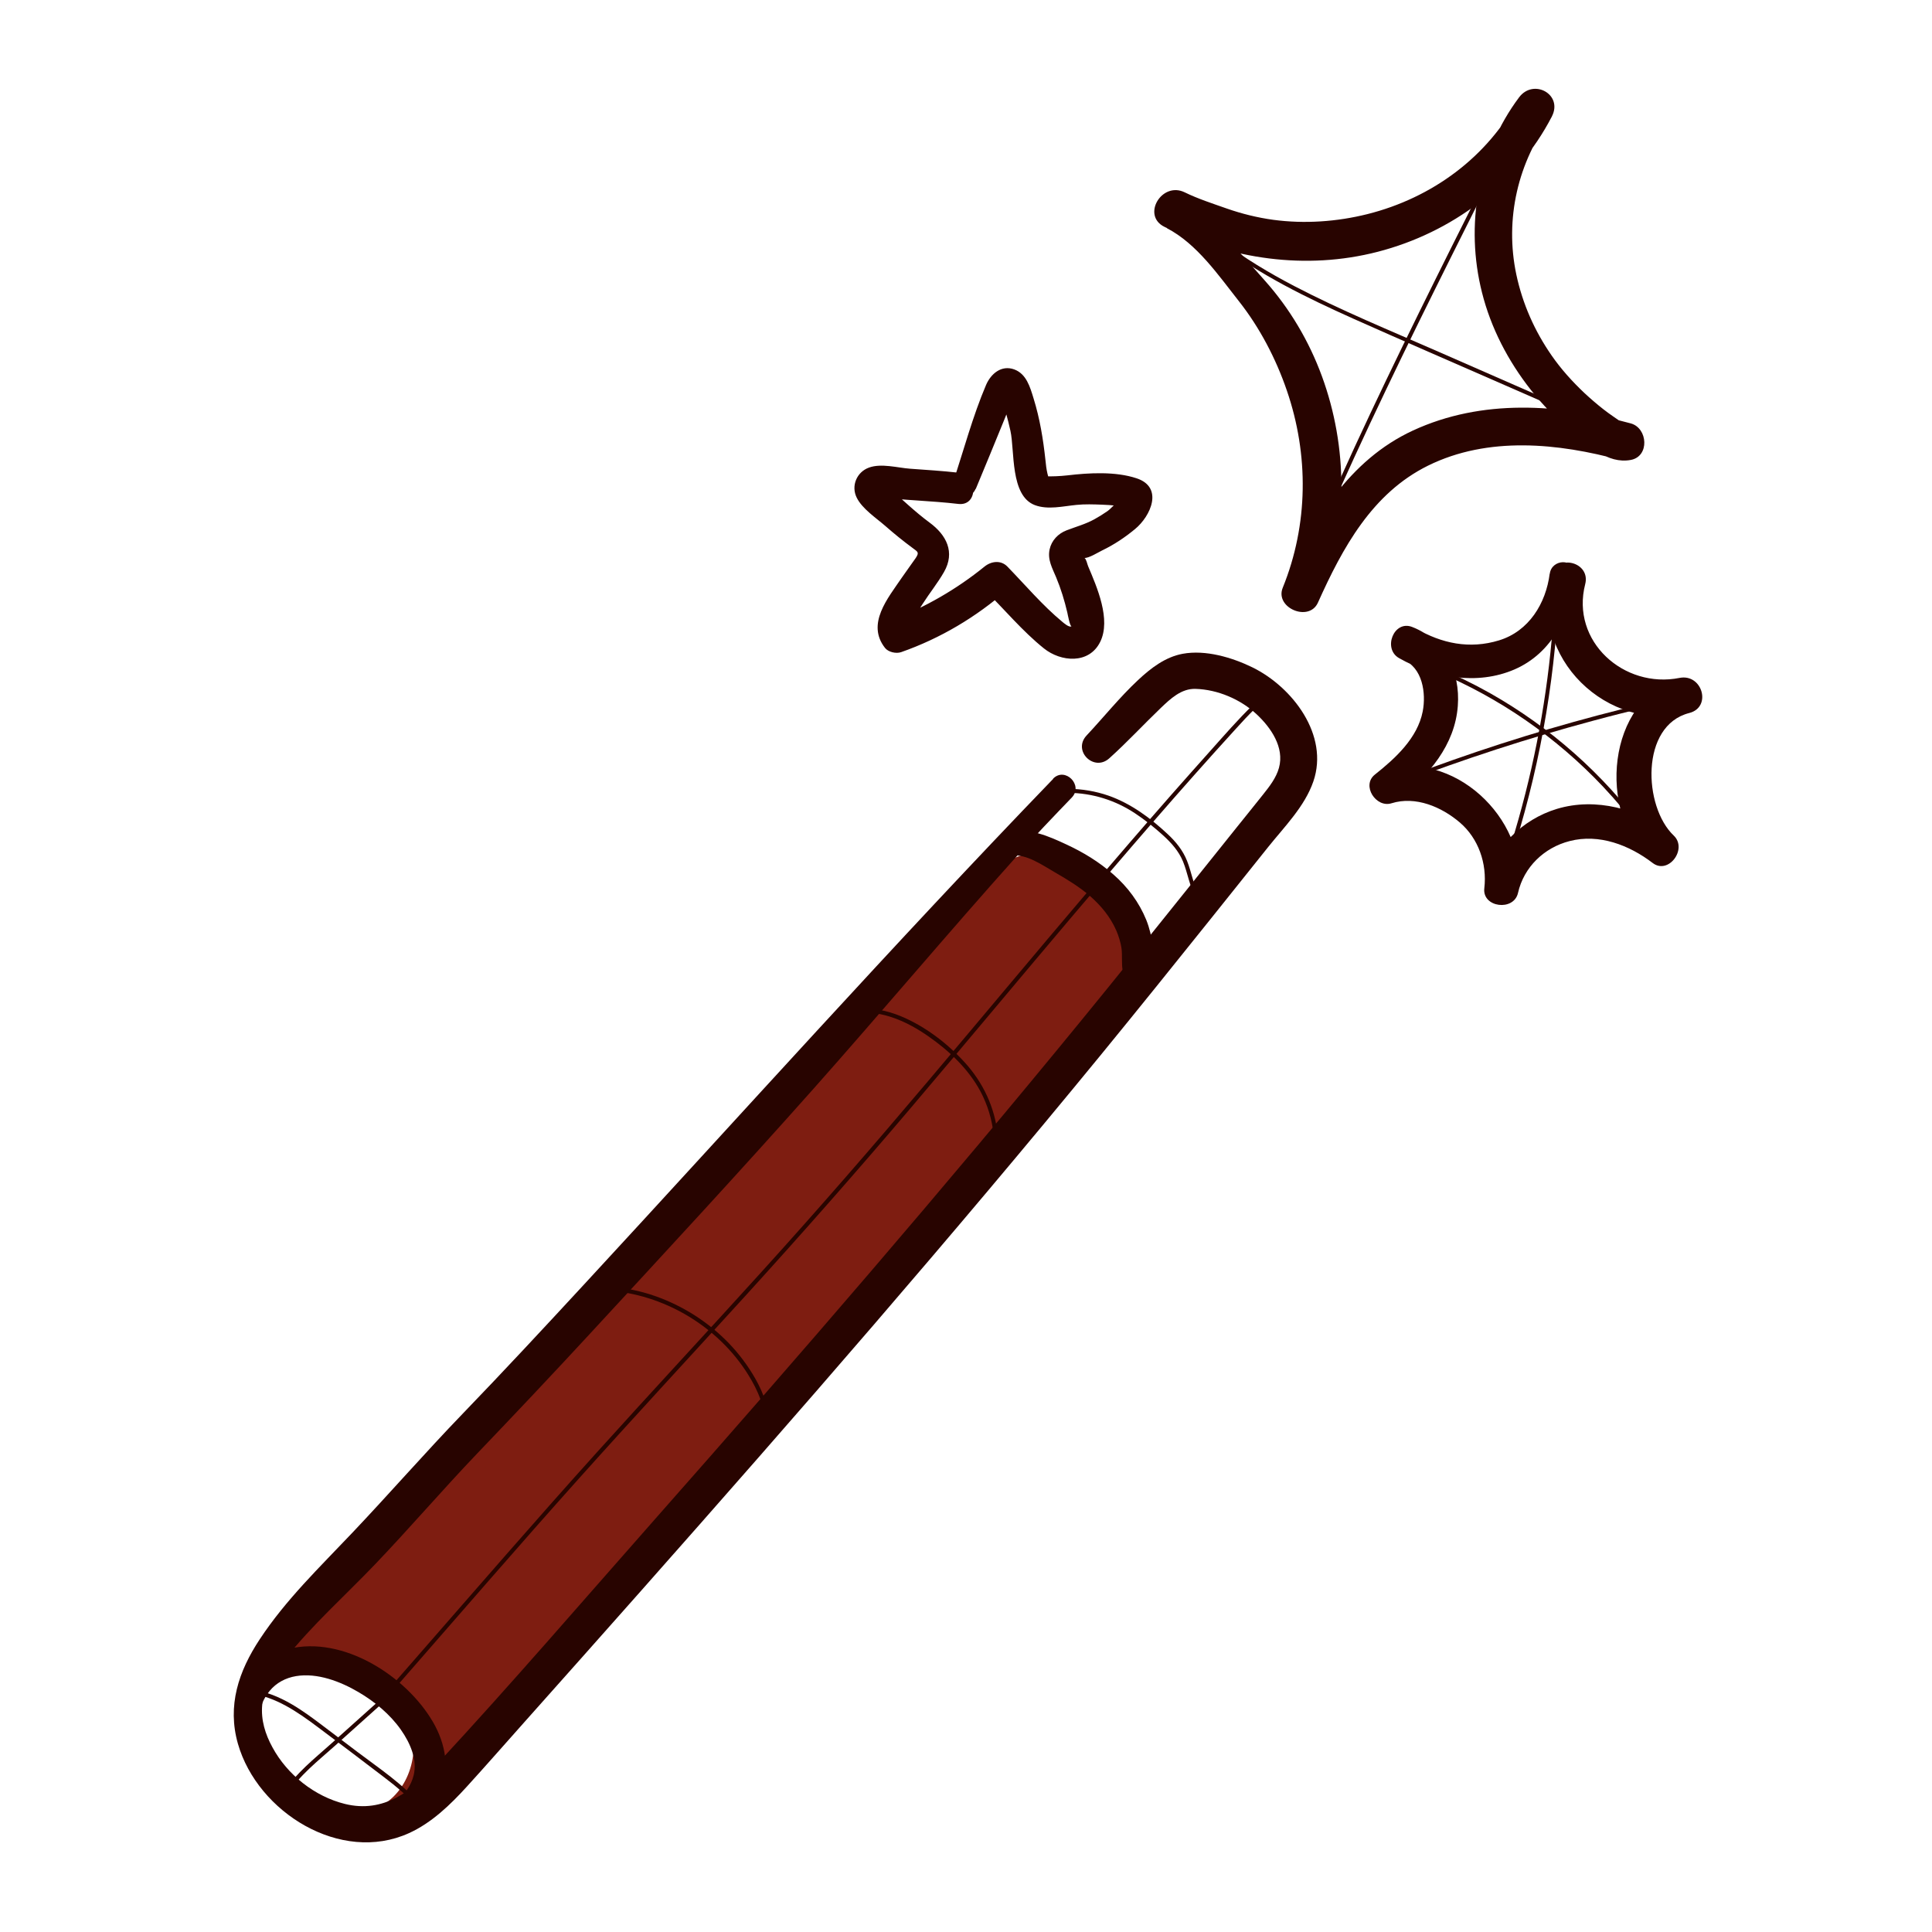 <svg width="68" height="68" viewBox="0 0 68 68" fill="none" xmlns="http://www.w3.org/2000/svg">
<path d="M13.668 63.897C15.02 63.134 15.39 61.174 14.646 59.81C13.902 58.446 12.3 57.702 10.748 57.672C11.469 56.931 12.183 56.179 12.89 55.42C14.631 53.55 16.32 51.631 18.024 49.727C21.998 45.288 26.066 40.936 30.131 36.58C31.642 34.963 33.154 33.343 34.668 31.726C35.19 31.167 35.824 30.558 36.588 30.615C37.226 30.664 37.728 31.163 38.159 31.639C38.594 32.115 39.039 32.64 39.115 33.282C39.209 34.079 38.699 34.812 38.212 35.455L32.893 42.508C31.99 43.701 31.091 44.899 30.086 46.01C28.836 47.396 27.442 48.643 26.112 49.946C23.974 52.043 21.99 54.294 20.011 56.546C18.314 58.476 16.611 60.414 15.202 62.564" fill="#7E1D11"/>
<path d="M13.876 64.252C15.342 63.387 15.859 61.442 15.232 59.897C14.511 58.114 12.58 57.188 10.744 57.124L11.133 58.057C14.775 54.34 18.156 50.377 21.669 46.535C25.224 42.647 28.828 38.809 32.428 34.963C33.343 33.985 34.246 32.991 35.175 32.028C35.485 31.707 35.862 31.295 36.327 31.212C36.875 31.114 37.306 31.582 37.646 31.945C37.986 32.308 38.352 32.682 38.488 33.15C38.647 33.694 38.356 34.212 38.061 34.654C37.358 35.708 36.539 36.694 35.776 37.702C34.17 39.829 32.602 41.994 30.94 44.075C29.391 46.013 27.585 47.672 25.817 49.398C23.759 51.404 21.847 53.558 19.947 55.715C18.096 57.815 16.233 59.916 14.688 62.258C14.261 62.904 15.3 63.505 15.723 62.862C17.178 60.656 18.934 58.676 20.676 56.697C22.455 54.672 24.242 52.651 26.154 50.747C27.986 48.919 29.924 47.215 31.56 45.201C33.301 43.059 34.918 40.808 36.58 38.605C37.389 37.536 38.235 36.486 39.002 35.383C39.689 34.393 39.988 33.252 39.323 32.164C38.809 31.318 37.899 30.283 36.89 30.071C35.742 29.829 34.85 30.683 34.132 31.45C30.355 35.496 26.569 39.538 22.822 43.611C18.643 48.144 14.639 52.844 10.363 57.282C10.03 57.63 10.276 58.204 10.752 58.216C12.13 58.253 13.63 58.873 14.276 60.165C14.839 61.287 14.579 62.858 13.464 63.535C13.011 63.81 13.422 64.521 13.88 64.249L13.876 64.252Z" fill="#7E1D11"/>
<path d="M37.067 27.415C31.454 33.233 26.059 39.255 20.574 45.19C19.157 46.724 17.736 48.254 16.286 49.757C14.96 51.132 13.706 52.572 12.395 53.954C11.254 55.159 10.064 56.3 9.146 57.691C8.398 58.82 7.99 60.033 8.375 61.378C9.067 63.788 11.991 65.612 14.393 64.521C15.194 64.158 15.848 63.523 16.433 62.881C17.125 62.122 17.801 61.347 18.485 60.581C19.852 59.047 21.22 57.509 22.58 55.972C28.069 49.772 33.509 43.524 38.756 37.117C40.067 35.515 41.363 33.902 42.655 32.289C43.316 31.465 43.973 30.638 44.634 29.814C45.205 29.1 45.922 28.386 46.225 27.506C46.788 25.874 45.492 24.182 44.083 23.49C43.365 23.139 42.432 22.863 41.627 23.011C41.011 23.124 40.501 23.52 40.056 23.936C39.406 24.544 38.847 25.243 38.242 25.889C37.744 26.426 38.503 27.177 39.043 26.69C39.674 26.123 40.245 25.504 40.856 24.918C41.197 24.593 41.578 24.231 42.077 24.246C42.855 24.268 43.663 24.612 44.23 25.141C44.733 25.61 45.212 26.305 45.016 27.023C44.921 27.374 44.68 27.684 44.457 27.963C44.151 28.349 43.841 28.73 43.535 29.112C42.934 29.863 42.33 30.615 41.729 31.367C40.513 32.886 39.296 34.404 38.065 35.908C33.191 41.869 28.156 47.691 23.059 53.463C20.517 56.342 18.009 59.258 15.398 62.077C14.51 63.036 13.509 63.829 12.142 63.493C11.072 63.229 10.109 62.462 9.588 61.498C9.335 61.034 9.18 60.539 9.229 60.006C9.286 59.39 9.671 58.854 10.041 58.386C10.986 57.192 12.153 56.157 13.203 55.057C14.423 53.781 15.572 52.439 16.792 51.162C18.122 49.772 19.444 48.374 20.747 46.962C23.392 44.098 26.04 41.238 28.628 38.326C31.038 35.613 33.369 32.833 35.791 30.132C36.418 29.429 37.071 28.749 37.725 28.069C38.14 27.634 37.483 26.977 37.064 27.408L37.067 27.415Z" fill="#280400"/>
<path d="M35.613 30.105C36.154 30.071 36.663 30.434 37.113 30.694C37.559 30.951 38.008 31.223 38.394 31.563C38.772 31.899 39.085 32.285 39.289 32.749C39.368 32.927 39.444 33.18 39.47 33.354C39.512 33.63 39.463 33.917 39.52 34.189C39.614 34.623 40.218 34.657 40.43 34.31C40.608 34.019 40.608 33.615 40.57 33.286C40.532 32.972 40.464 32.678 40.347 32.383C40.094 31.76 39.69 31.216 39.183 30.774C38.677 30.332 38.137 30.003 37.544 29.727C36.898 29.425 36.225 29.127 35.5 29.289C35.047 29.387 35.141 30.139 35.609 30.105H35.613ZM9.176 60.452C9.089 60.142 9.297 59.749 9.49 59.515C9.724 59.228 10.057 59.054 10.419 58.994C11.167 58.869 11.983 59.183 12.618 59.557C13.185 59.889 13.725 60.335 14.106 60.875C14.446 61.359 14.692 61.94 14.56 62.481C14.469 62.855 14.235 63.161 13.951 63.414C13.668 63.667 13.43 63.61 13.018 63.686C12.41 63.795 12.55 64.789 13.166 64.762C13.634 64.743 14.095 64.691 14.484 64.403C14.911 64.086 15.274 63.659 15.485 63.168C15.852 62.314 15.693 61.381 15.232 60.596C14.284 58.982 12.078 57.566 10.162 58.034C9.577 58.178 9.078 58.525 8.742 59.032C8.406 59.538 8.409 60.051 8.568 60.618C8.678 61.011 9.293 60.845 9.184 60.448L9.176 60.452ZM41.072 8.032C42.13 8.583 42.882 9.686 43.607 10.604C44.332 11.522 44.907 12.618 45.292 13.743C46.07 16.006 46.051 18.466 45.148 20.687C44.861 21.393 46.074 21.911 46.388 21.208C47.253 19.282 48.295 17.359 50.264 16.388C52.379 15.345 54.846 15.595 57.045 16.195V14.911C57.2 14.93 57.192 14.903 57.026 14.828C56.943 14.771 56.863 14.714 56.78 14.658C56.663 14.575 56.542 14.492 56.429 14.401C56.198 14.22 55.975 14.027 55.76 13.827C55.337 13.426 54.944 12.992 54.612 12.512C54.011 11.647 53.588 10.691 53.369 9.66C52.957 7.71 53.422 5.693 54.619 4.11C54.234 3.884 53.849 3.661 53.467 3.434C52.371 5.527 50.403 6.966 48.125 7.537C47.052 7.805 45.915 7.884 44.816 7.737C44.261 7.661 43.709 7.525 43.18 7.34C42.697 7.17 42.16 6.996 41.699 6.77C40.887 6.373 40.169 7.59 40.989 7.986C43.328 9.123 45.953 9.516 48.488 8.863C51.083 8.194 53.38 6.498 54.619 4.103C55.023 3.321 53.973 2.75 53.467 3.426C52.005 5.38 51.567 7.937 52.16 10.291C52.474 11.545 53.082 12.708 53.879 13.721C54.298 14.254 54.77 14.737 55.292 15.171C55.885 15.663 56.576 16.343 57.4 16.188C58.065 16.063 58 15.069 57.4 14.903C54.872 14.212 52.16 14.031 49.731 15.153C47.479 16.195 46.199 18.337 45.216 20.513C45.628 20.687 46.044 20.861 46.456 21.035C47.464 18.568 47.441 15.734 46.527 13.241C46.074 12.006 45.394 10.857 44.517 9.875C43.66 8.912 42.727 7.771 41.526 7.234C41.008 7.004 40.543 7.741 41.068 8.013L41.072 8.032ZM54.544 20.192C54.411 21.239 53.811 22.217 52.764 22.538C51.718 22.859 50.736 22.644 49.84 22.123C49.685 22.489 49.534 22.852 49.38 23.218C50.071 23.494 50.199 24.401 50.075 25.039C49.893 25.98 49.108 26.694 48.39 27.264C47.91 27.646 48.431 28.443 48.975 28.273C49.822 28.008 50.739 28.398 51.386 28.953C52.032 29.508 52.345 30.388 52.243 31.265C52.164 31.941 53.282 32.085 53.429 31.427C53.633 30.521 54.347 29.833 55.246 29.603C56.285 29.334 57.347 29.746 58.167 30.373C58.722 30.8 59.406 29.882 58.911 29.41C57.838 28.394 57.728 25.534 59.455 25.096C60.26 24.892 59.916 23.702 59.115 23.86C57.158 24.25 55.277 22.576 55.794 20.559C55.991 19.796 54.827 19.474 54.615 20.234C53.811 23.135 56.561 25.814 59.455 25.096L59.115 23.86C56.531 24.639 56.24 28.586 58.046 30.279C58.295 29.958 58.541 29.637 58.79 29.316C57.679 28.469 56.168 28.058 54.801 28.469C53.573 28.84 52.557 29.837 52.27 31.102C52.666 31.155 53.059 31.208 53.456 31.265C53.739 28.798 51.129 26.339 48.658 27.113C48.854 27.449 49.051 27.785 49.243 28.122C50.286 27.291 51.208 26.229 51.31 24.846C51.401 23.641 50.853 22.512 49.701 22.066C49.058 21.817 48.662 22.833 49.24 23.162C50.456 23.853 51.986 24.132 53.305 23.562C54.623 22.991 55.322 21.635 55.398 20.196C55.428 19.637 54.612 19.667 54.547 20.196L54.544 20.192ZM34.344 17.208C34.676 16.403 35.013 15.602 35.337 14.797C35.421 14.597 35.496 14.393 35.579 14.193C35.587 14.174 35.689 13.966 35.678 13.955H35.451C35.236 13.883 35.175 13.925 35.266 14.072C35.266 14.204 35.371 14.401 35.406 14.529C35.466 14.741 35.515 14.952 35.564 15.164C35.719 15.867 35.549 17.446 36.422 17.778C36.883 17.952 37.415 17.816 37.888 17.771C38.186 17.74 38.492 17.752 38.79 17.763C38.953 17.771 39.119 17.778 39.282 17.797C39.244 17.793 39.618 17.858 39.621 17.854L39.489 17.544L39.414 17.638C39.27 17.684 39.111 17.899 38.979 17.99C38.832 18.092 38.677 18.19 38.518 18.277C38.201 18.451 37.872 18.538 37.54 18.666C37.245 18.779 37.011 19.021 36.943 19.335C36.864 19.701 37.038 19.996 37.173 20.321C37.34 20.721 37.468 21.14 37.566 21.56C37.578 21.616 37.665 22.085 37.718 22.036C37.642 22.111 37.427 21.915 37.389 21.885C36.694 21.31 36.086 20.589 35.458 19.943C35.228 19.705 34.888 19.75 34.65 19.943C33.668 20.74 32.58 21.363 31.405 21.824L31.971 21.975C32.002 22.123 32.021 22.138 32.032 22.021C32.055 21.949 32.085 21.885 32.123 21.824C32.225 21.628 32.357 21.439 32.478 21.25C32.716 20.876 33.007 20.517 33.226 20.132C33.626 19.433 33.309 18.828 32.719 18.394C32.463 18.205 32.217 17.997 31.979 17.786C31.835 17.661 31.696 17.533 31.556 17.4C31.48 17.329 31.401 17.257 31.326 17.185C31.152 16.943 31.02 17.049 30.936 17.502C31.02 17.578 31.462 17.552 31.579 17.563C31.817 17.582 32.055 17.601 32.296 17.616C32.776 17.65 33.252 17.68 33.732 17.737C34.435 17.816 34.427 16.72 33.732 16.637C33.165 16.573 32.599 16.539 32.028 16.497C31.582 16.463 31.023 16.301 30.589 16.456C30.154 16.611 29.947 17.102 30.154 17.517C30.347 17.907 30.834 18.228 31.159 18.511C31.469 18.783 31.79 19.044 32.123 19.289C32.304 19.425 32.364 19.44 32.228 19.644C32.07 19.875 31.9 20.098 31.741 20.332C31.246 21.061 30.487 21.956 31.148 22.803C31.265 22.954 31.541 23.014 31.715 22.954C33.097 22.47 34.359 21.718 35.458 20.755H34.65C35.341 21.435 35.987 22.217 36.743 22.822C37.34 23.301 38.33 23.384 38.722 22.595C39.115 21.805 38.605 20.657 38.299 19.931C38.265 19.852 38.239 19.686 38.171 19.637L38.137 19.561C38.054 19.663 38.061 19.69 38.16 19.637C38.311 19.656 38.647 19.444 38.794 19.372C39.21 19.172 39.595 18.915 39.95 18.621C40.502 18.167 40.963 17.151 40.003 16.834C39.259 16.588 38.333 16.641 37.563 16.732C37.294 16.762 37.038 16.77 36.773 16.766C36.962 16.766 36.932 16.951 36.867 16.671C36.83 16.513 36.811 16.354 36.796 16.192C36.716 15.451 36.599 14.733 36.376 14.015C36.255 13.623 36.127 13.162 35.7 13.003C35.247 12.837 34.877 13.154 34.707 13.547C34.234 14.654 33.921 15.848 33.539 16.989C33.365 17.506 34.14 17.684 34.336 17.208H34.344Z" fill="#280400"/>
<path d="M46.591 18.496C47.29 16.898 48.023 15.311 48.775 13.736C49.526 12.161 50.301 10.593 51.079 9.033C51.517 8.152 51.959 7.272 52.401 6.392C52.443 6.309 52.318 6.237 52.281 6.32C51.495 7.88 50.713 9.441 49.942 11.008C49.171 12.576 48.412 14.148 47.679 15.735C47.267 16.63 46.863 17.525 46.467 18.428C46.429 18.511 46.553 18.583 46.587 18.5L46.591 18.496Z" fill="#280400"/>
<path d="M42.927 8.598C44.359 9.682 45.983 10.476 47.615 11.209C49.391 12.002 51.178 12.773 52.961 13.555C53.981 14.001 55.005 14.45 56.025 14.896C56.108 14.934 56.179 14.809 56.096 14.775C54.276 13.978 52.458 13.181 50.638 12.384C48.934 11.636 47.203 10.929 45.553 10.068C44.661 9.603 43.8 9.086 42.995 8.477C42.923 8.421 42.852 8.545 42.923 8.598H42.927ZM50.569 23.638C52.785 24.566 54.781 25.948 56.429 27.695C56.897 28.194 57.339 28.719 57.743 29.27C57.796 29.342 57.921 29.27 57.864 29.198C56.417 27.236 54.573 25.602 52.451 24.401C51.854 24.064 51.238 23.766 50.607 23.502C50.524 23.468 50.486 23.604 50.569 23.638ZM54.914 21.549C55.005 21.549 55.005 21.405 54.914 21.405C54.823 21.405 54.823 21.549 54.914 21.549Z" fill="#280400"/>
<path d="M54.687 21.579C54.53 24.031 54.115 26.459 53.448 28.825C53.263 29.486 53.055 30.139 52.832 30.789C52.802 30.876 52.938 30.914 52.968 30.827C54 27.841 54.625 24.731 54.827 21.579C54.834 21.488 54.691 21.488 54.683 21.579H54.687Z" fill="#280400"/>
<path d="M49.296 27.57C51.514 26.72 53.777 25.983 56.07 25.368C56.712 25.194 57.358 25.032 58.008 24.88C58.095 24.858 58.061 24.722 57.97 24.744C55.658 25.292 53.376 25.961 51.136 26.75C50.509 26.97 49.882 27.2 49.262 27.438C49.179 27.472 49.213 27.608 49.3 27.574L49.296 27.57ZM10.091 63.198C10.517 62.496 11.201 61.974 11.802 61.434C12.474 60.83 13.15 60.225 13.823 59.621C13.891 59.56 13.789 59.458 13.721 59.519C13.037 60.135 12.35 60.747 11.666 61.362C11.065 61.903 10.389 62.424 9.966 63.123C9.917 63.202 10.041 63.274 10.087 63.195L10.091 63.198Z" fill="#280400"/>
<path d="M8.829 59.609C9.713 59.73 10.461 60.248 11.16 60.769C11.953 61.362 12.743 61.959 13.528 62.56C13.951 62.881 14.36 63.221 14.703 63.629C14.764 63.697 14.862 63.599 14.805 63.527C14.182 62.79 13.347 62.243 12.584 61.665C12.176 61.355 11.768 61.049 11.36 60.739C11.005 60.471 10.646 60.203 10.261 59.98C9.83 59.73 9.365 59.534 8.867 59.47C8.776 59.458 8.738 59.594 8.829 59.606V59.609ZM14.035 59.266C16.143 56.855 18.235 54.43 20.37 52.046C22.304 49.886 24.276 47.762 26.226 45.62C28.213 43.437 30.166 41.223 32.074 38.975C33.959 36.754 35.825 34.51 37.71 32.285C39.599 30.056 41.503 27.838 43.471 25.681C43.705 25.421 43.943 25.164 44.193 24.922C44.257 24.858 44.159 24.759 44.091 24.82C43.577 25.319 43.105 25.863 42.629 26.395C42.153 26.928 41.684 27.453 41.216 27.986C40.241 29.096 39.278 30.215 38.322 31.34C36.418 33.577 34.54 35.836 32.644 38.076C30.744 40.324 28.817 42.545 26.841 44.725C24.907 46.863 22.943 48.971 21.012 51.113C18.885 53.471 16.808 55.873 14.718 58.265L13.933 59.164C13.872 59.232 13.974 59.334 14.035 59.266Z" fill="#280400"/>
<path d="M37.604 27.906C38.439 27.91 39.251 28.163 39.946 28.624C40.29 28.851 40.615 29.111 40.921 29.387C41.227 29.663 41.487 29.954 41.639 30.324C41.805 30.732 41.861 31.174 42.077 31.559C42.122 31.639 42.243 31.567 42.198 31.488C41.994 31.117 41.937 30.694 41.782 30.305C41.639 29.939 41.393 29.633 41.106 29.365C40.502 28.798 39.803 28.28 39.017 28.005C38.56 27.846 38.08 27.767 37.596 27.763C37.506 27.763 37.506 27.903 37.596 27.906H37.604ZM21.341 45.42C23.347 45.537 25.262 46.671 26.327 48.374C26.675 48.93 26.958 49.561 26.909 50.229C26.901 50.32 27.045 50.32 27.053 50.229C27.098 49.625 26.879 49.043 26.584 48.522C26.327 48.072 26.014 47.653 25.655 47.279C24.937 46.535 24.042 45.964 23.067 45.62C22.512 45.424 21.93 45.311 21.344 45.277C21.254 45.273 21.254 45.413 21.344 45.42H21.341ZM30.154 35.647C31.068 35.564 31.933 35.957 32.67 36.471C33.403 36.981 34.087 37.623 34.51 38.416C34.759 38.885 34.914 39.398 34.971 39.923C34.982 40.014 35.122 40.014 35.114 39.923C35.012 38.971 34.601 38.103 33.958 37.396C33.339 36.716 32.549 36.115 31.699 35.764C31.212 35.564 30.687 35.458 30.162 35.504C30.071 35.511 30.071 35.655 30.162 35.647H30.154Z" fill="#280400"/>
</svg>
